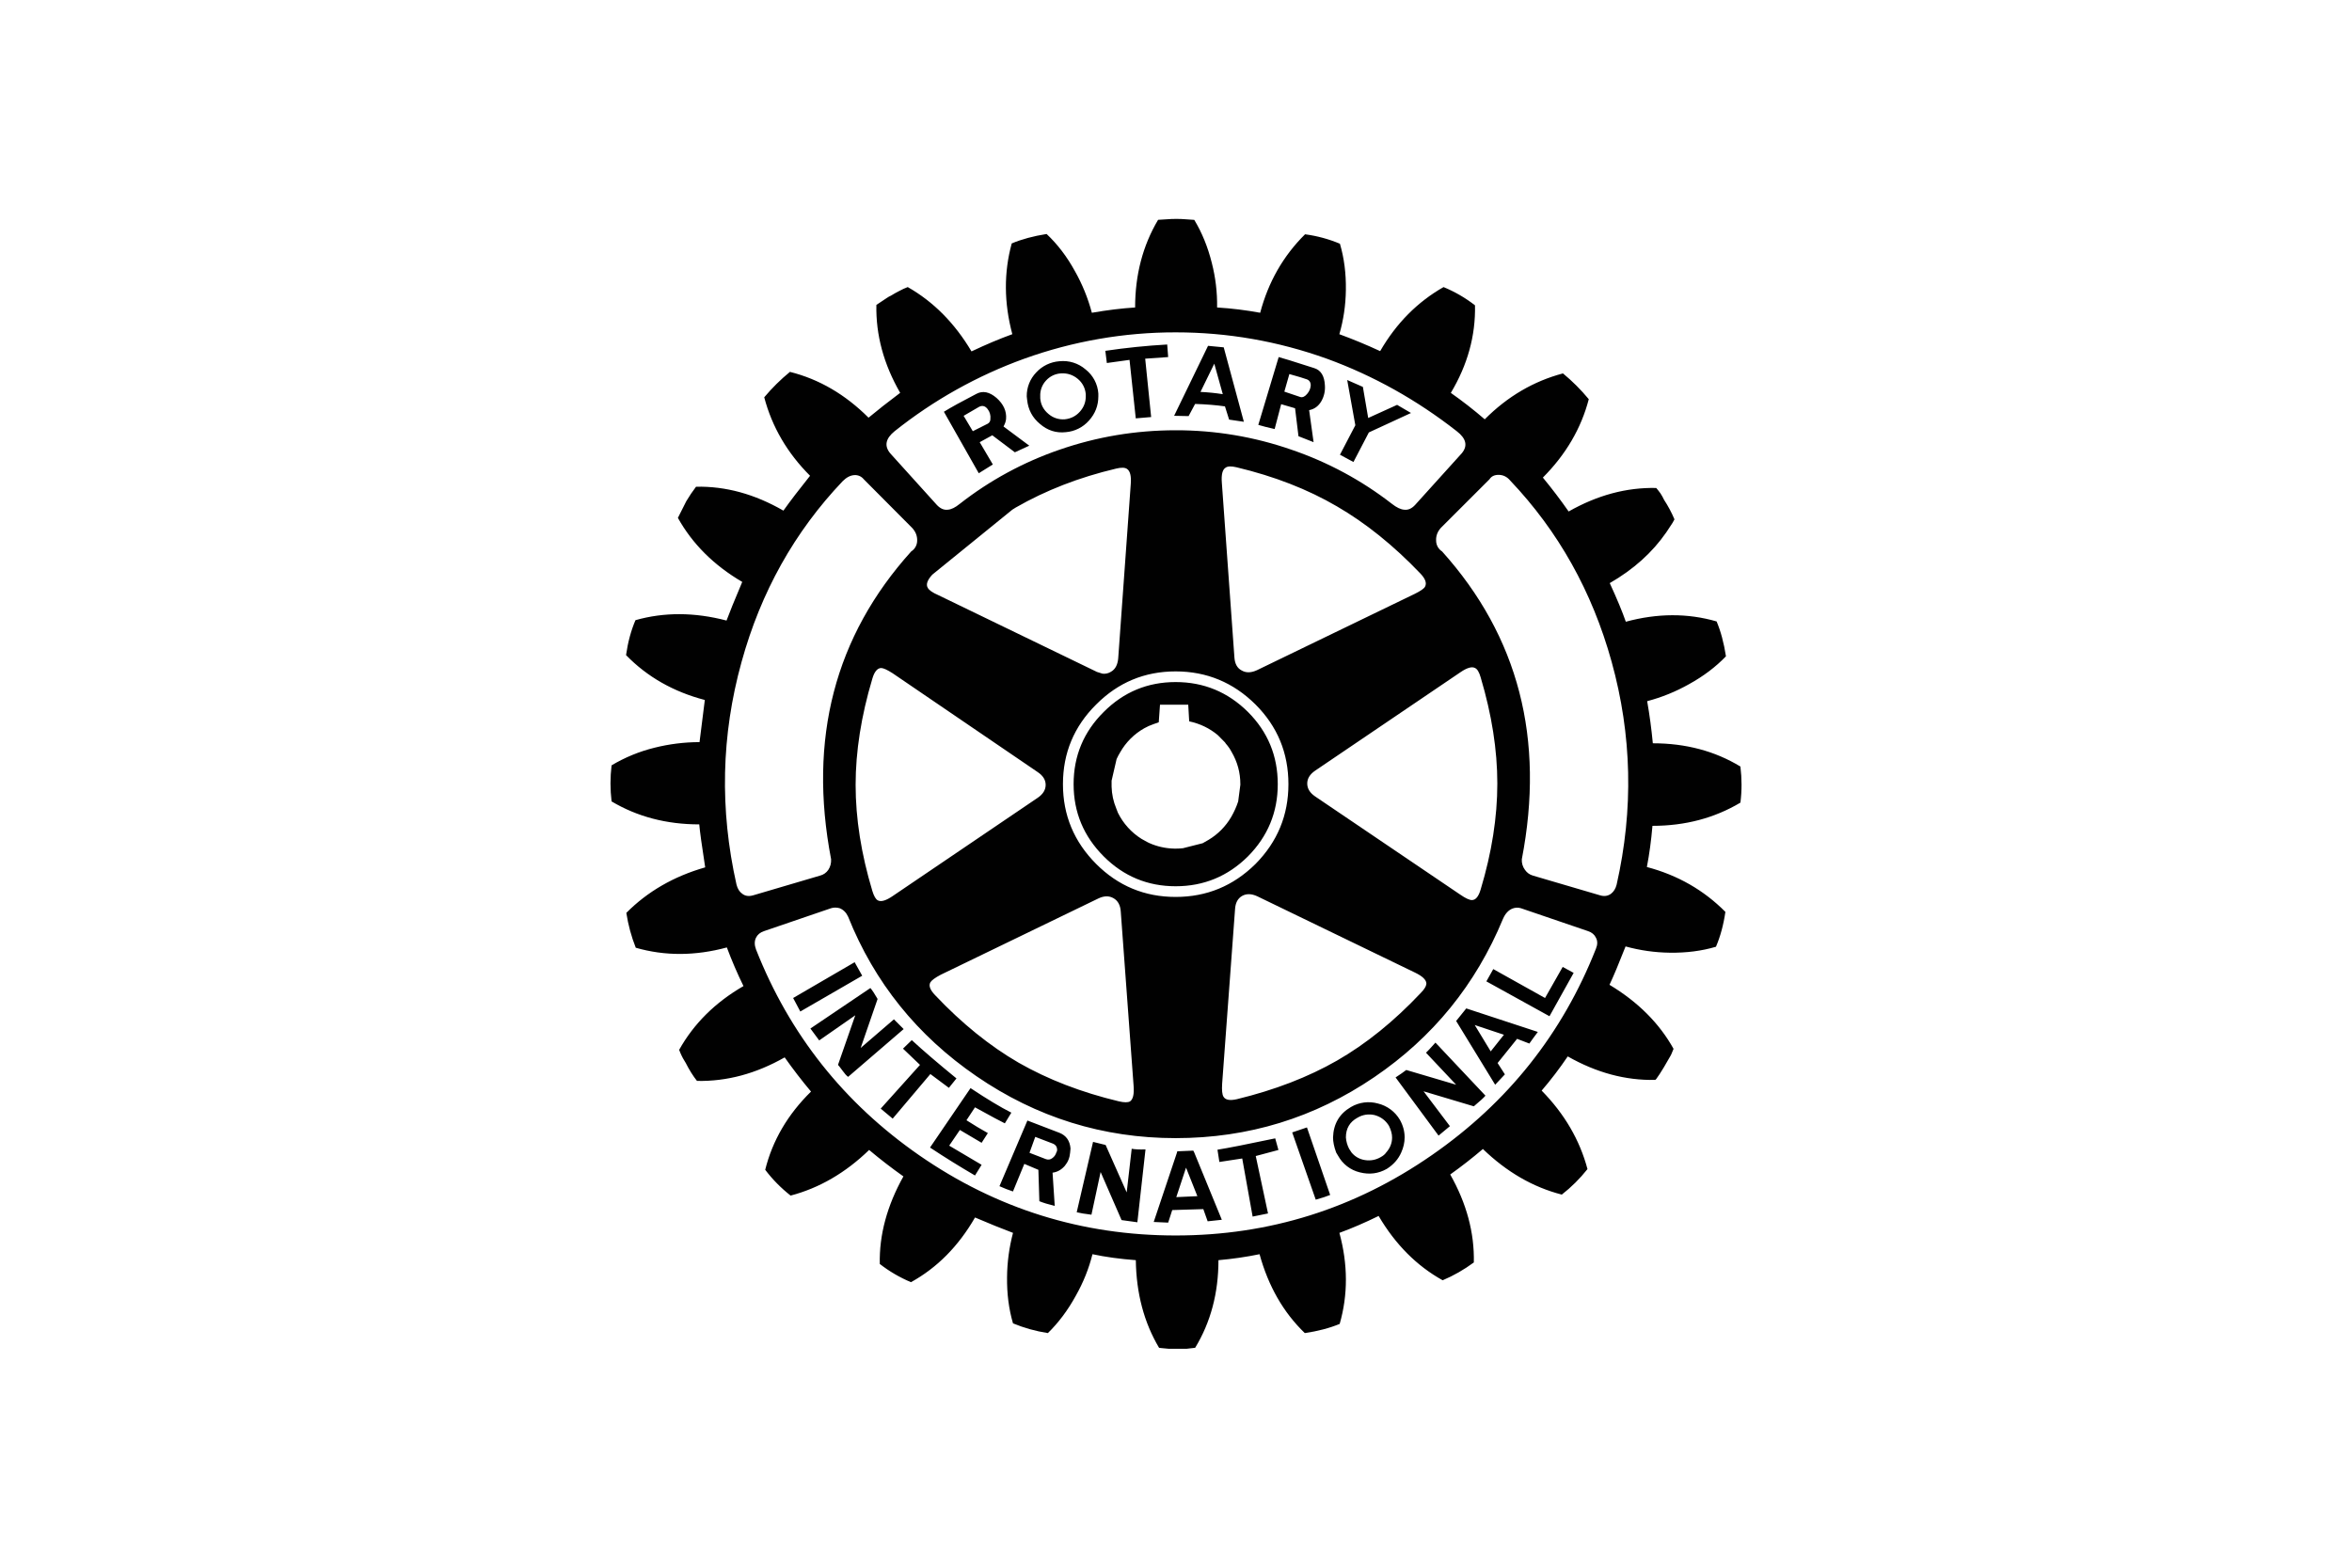 <?xml version="1.0" encoding="utf-8"?>
<!-- Generator: Adobe Illustrator 24.0.1, SVG Export Plug-In . SVG Version: 6.00 Build 0)  -->
<svg version="1.1" id="Layer_1" xmlns="http://www.w3.org/2000/svg" xmlns:xlink="http://www.w3.org/1999/xlink" x="0px" y="0px"
	 viewBox="0 0 1200 800" style="enable-background:new 0 0 1200 800;" xml:space="preserve">
<style type="text/css">
	.st0{fill-opacity:0.996;}
</style>
<path class="st0" d="M810.6,203.71c-3.96-4.79-8.37-9.2-13.17-13.16c-14.97,3.96-28.28,11.76-39.91,23.43
	c-5.54-4.78-11.32-9.28-17.3-13.49c8.55-14.3,12.66-29.19,12.33-44.68c-4.9-3.81-10.3-6.95-16.05-9.31
	c-13.33,7.59-24.12,18.48-32.34,32.68c-6.82-3.17-13.76-6.04-20.82-8.63c2.13-7.3,3.23-14.83,3.33-22.6
	c0.12-8.45-0.89-16.31-3.04-23.57c-5.69-2.39-11.67-4.01-17.79-4.82c-11.12,11.02-18.75,24.37-22.89,40.05
	c-7.26-1.34-14.6-2.25-21.98-2.7c0.12-7.67-0.79-15.32-2.7-22.75c-2.03-8.13-5.02-15.46-8.96-21.98h-0.34l-4-0.28
	c-1.6-0.13-3.21-0.2-4.81-0.19c-1.71,0-3.31,0.06-4.82,0.19l-4.48,0.28c-7.81,13.15-11.72,28.06-11.72,44.73
	c-6.81,0.42-14.17,1.32-22.07,2.7c-1.97-7.45-4.89-14.61-8.68-21.31c-4.04-7.36-8.84-13.65-14.41-18.89
	c-6.74,1.06-12.67,2.67-17.79,4.81c-4.07,14.85-3.98,30.29,0.3,46.32c-6.5,2.35-13.44,5.28-20.83,8.78
	c-8.55-14.4-19.39-25.34-32.53-32.82c-1.39,0.51-2.88,1.2-4.48,2.07c-1.37,0.69-2.71,1.45-4.01,2.26c-0.78,0.34-1.52,0.76-2.22,1.25
	l-5.29,3.52c-0.32,15.29,3.72,30.25,12.14,44.87c-6.29,4.72-11.67,8.96-16.14,12.68c-11.86-11.85-25.22-19.65-40.1-23.38
	c-4.77,3.9-9.16,8.25-13.12,12.97c3.96,15.06,11.75,28.42,23.38,40.05c-5.56,6.94-10.09,12.87-13.59,17.79
	c-14.66-8.46-29.51-12.52-44.58-12.2c-1.81,2.38-3.46,4.84-4.97,7.38l-4.29,8.52c7.45,13.34,18.4,24.23,32.83,32.68
	c-4.06,9.61-6.72,16.18-8.01,19.71c-16.35-4.27-31.84-4.34-46.46-0.19c-2.25,5.23-3.86,11.19-4.81,17.83
	c10.79,11.09,24.19,18.72,40.19,22.9l-2.7,21.5c-7.73,0.01-15.44,0.97-22.94,2.85c-7.72,1.9-15.11,4.93-21.93,9
	c-0.74,6.11-0.74,12.3,0,18.41c13.15,7.81,28.05,11.72,44.73,11.72c0.31,3.62,1.33,10.94,3.03,21.93
	c-16.03,4.59-29.44,12.34-40.24,23.23c0.97,6.2,2.57,12.13,4.82,17.79c14.85,4.27,30.33,4.22,46.47-0.15
	c2.51,6.7,5.33,13.28,8.48,19.71c-14.4,8.32-25.33,19.17-32.82,32.54c0.74,2.01,1.64,3.89,2.7,5.59c0.19,0.39,0.41,0.76,0.67,1.11
	c1.79,3.54,3.7,6.59,5.73,9.16c15.17,0.32,30.08-3.68,44.74-12.01c4.24,6,8.72,11.83,13.44,17.45
	c-11.85,11.63-19.65,24.94-23.37,39.91c3.72,4.92,8.05,9.31,12.96,13.17c14.66-3.86,28.01-11.62,40.06-23.29
	c5.64,4.74,11.48,9.24,17.49,13.5c-8.35,14.94-12.37,29.83-12.05,44.68c4.83,3.76,10.12,6.86,15.91,9.3
	c13.34-7.36,24.23-18.36,32.68-33.02c7.26,3.11,13.72,5.73,19.38,7.85c-1.95,7.38-2.97,14.98-3.04,22.61
	c-0.1,8.45,0.9,16.3,3.04,23.57c5.66,2.34,11.58,4,17.79,4.96c5.46-5.33,10.21-11.69,14.27-19.09c3.86-6.84,6.67-13.9,8.48-21.16
	c6.62,1.42,13.99,2.43,22.12,3.04c0.23,16.9,4.18,31.81,11.86,44.72c0.32,0,0.69,0.05,1.11,0.14l3.71,0.35h9.3l4.29-0.49
	c7.93-13.05,11.89-27.95,11.89-44.72c7.04-0.61,14.04-1.62,20.97-3.04c4.5,16.36,12.2,29.77,23.09,40.25
	c6.63-0.97,12.55-2.52,17.79-4.68c4.27-14.84,4.24-30.33-0.14-46.46c6.39-2.35,13.06-5.22,20.01-8.63
	c8.54,14.52,19.43,25.47,32.67,32.82c5.56-2.35,10.86-5.38,15.91-9.1c0.32-15.17-3.7-30.13-12.05-44.88
	c5.74-4.09,11.31-8.43,16.67-13.01c12.18,11.76,25.6,19.51,40.26,23.27c4.87-3.8,9.27-8.17,13.1-13.02
	c-3.95-14.85-11.74-28.19-23.38-40.05c4.77-5.56,9.21-11.38,13.31-17.45c14.62,8.32,29.51,12.32,44.67,11.99l0.49-0.47
	c1.09-1.48,2.38-3.46,3.86-5.93c1.38-2.35,2.55-4.37,3.52-6.08l0.33-0.67c0.42-1.06,0.79-1.97,1.11-2.7
	c-7.25-13.05-18.15-23.94-32.68-32.68c2.02-4.27,4.75-10.8,8.2-19.58c7.36,2.03,14.87,3.1,22.55,3.2
	c8.45,0.12,16.31-0.89,23.57-3.04c2.24-5.24,3.85-11.17,4.81-17.79c-11.02-11.12-24.37-18.75-40.06-22.9
	c1.26-6.52,2.21-13.53,2.85-21.01c16.67,0,31.63-3.96,44.88-11.85c0.76-6.08,0.76-12.21,0-18.41
	c-13.02-7.91-27.92-11.87-44.69-11.87c-0.68-7.2-1.64-14.37-2.89-21.49c7.44-1.96,14.6-4.87,21.3-8.64
	c7.39-4.07,13.69-8.83,18.9-14.26c-1.06-6.84-2.65-12.77-4.77-17.79c-14.74-4.27-30.19-4.22-46.32,0.15
	c-1.83-5.24-4.56-11.81-8.2-19.71c12.09-6.95,21.71-15.58,28.87-25.94l3.18-4.82c0.33-0.64,0.65-1.23,0.97-1.78
	c-1.46-3.47-3.24-6.79-5.3-9.94c-0.55-1.17-1.17-2.29-1.88-3.37c-0.67-0.93-1.38-1.83-2.12-2.7c-15.17-0.33-30.06,3.68-44.69,12
	c-4.15-5.94-8.54-11.71-13.15-17.3C798.93,231.91,806.74,218.55,810.6,203.71 M759.94,244.58c0.96-1.51,2.49-2.26,4.63-2.26
	c2.33,0,4.31,0.96,5.92,2.88c24.58,25.87,41.85,56.69,51.76,92.45c10.39,37.5,11.24,75.43,2.56,113.8
	c-0.51,2.01-1.46,3.56-2.84,4.62c-1.6,1.19-3.49,1.46-5.63,0.81l-34.27-10.07c-1.63-0.46-3.05-1.49-4-2.89
	c-1.18-1.57-1.75-3.5-1.63-5.45c11.85-61.33-1.71-113.7-40.69-157.08c-1.87-1.18-3.01-3.23-3.03-5.44c-0.14-2.45,0.67-4.63,2.4-6.56
	L759.94,244.58 M625.32,238.65c1.06-0.77,2.92-0.83,5.59-0.19c19.25,4.59,36.3,11.23,51.15,19.91c14.74,8.55,28.94,19.97,42.6,34.27
	c2.57,2.67,3.37,4.92,2.4,6.75c-0.51,0.97-2.27,2.19-5.25,3.66l-80.5,38.95c-2.99,1.38-5.59,1.43-7.8,0.14
	c-2.25-1.15-3.49-3.38-3.71-6.7l-6.41-89.12C623.06,242.17,623.71,239.62,625.32,238.65 M658.95,229.5
	c-19.01-6.62-39-9.97-59.13-9.93c-20.41,0-40.17,3.31-59.29,9.93c-18.34,6.31-35.51,15.62-50.8,27.57
	c-2.35,1.93-4.42,2.94-6.22,3.04c-1.93,0.23-3.76-0.58-5.5-2.41l-23.86-26.41c-3.08-3.76-2.33-7.5,2.27-11.23
	c19.89-15.87,42.24-28.38,66.18-37.02c24.77-8.91,50.89-13.46,77.22-13.44c26.41,0,52.12,4.48,77.12,13.44
	c23.71,8.64,45.82,20.98,66.32,37.02c4.82,3.72,5.68,7.47,2.55,11.23l-23.85,26.41c-1.71,1.83-3.52,2.64-5.45,2.41
	c-1.83-0.1-3.96-1.11-6.41-3.04C694.69,245.1,677.41,235.79,658.95,229.5 M745.04,343.1c3.4-2.34,5.92-3.08,7.52-2.21
	c1.16,0.51,2.13,2.12,2.89,4.81c5.66,18.99,8.49,37.03,8.49,54.13c0,17.22-2.83,35.23-8.49,54.03c-1.06,3.63-2.55,5.45-4.47,5.45
	c-1.29,0-3.27-0.92-5.93-2.76L671,406.43c-2.7-1.83-4.04-4.03-4.04-6.6c0-2.54,1.35-4.72,4.04-6.56L745.04,343.1 M599.82,342.62
	c15.81,0,29.39,5.63,40.73,16.87c11.21,11.21,16.81,24.78,16.81,40.68c0,15.81-5.6,29.39-16.81,40.73
	c-11.35,11.21-24.92,16.81-40.73,16.81s-29.33-5.61-40.53-16.81c-11.32-11.35-16.97-24.92-16.97-40.73
	c0-15.9,5.66-29.47,16.97-40.68C570.49,348.25,584,342.62,599.82,342.62 M630.13,463.94c0.19-3.19,1.37-5.42,3.52-6.7
	c2.24-1.29,4.86-1.24,7.85,0.15l80.46,38.94c3.72,1.79,5.65,3.61,5.78,5.44c0,1.39-0.97,3.04-2.89,4.97
	c-13.6,14.42-27.81,25.92-42.66,34.46c-14.75,8.45-31.78,15.02-51.09,19.71c-3.63,0.84-5.93,0.41-6.89-1.29
	c-0.65-1.07-0.88-3.25-0.67-6.57L630.13,463.94 M766.83,468.9c1.16-2.67,2.76-4.42,4.82-5.25c1.37-0.54,2.88-0.61,4.29-0.19
	l34.32,11.71c1.92,0.65,3.25,1.76,4,3.37c0.87,1.61,0.87,3.47,0,5.59c-17.1,43.38-44.99,78.49-83.68,105.31
	c-39.39,27.35-82.98,41.03-130.76,41.03c-47.85,0-91.43-13.62-130.76-40.87c-38.48-26.71-66.25-61.74-83.35-105.12
	c-0.83-2.26-0.83-4.24,0-5.94c0.77-1.6,2.13-2.72,4.06-3.37l34.27-11.71c1.38-0.42,2.83-0.42,4.34,0c1.92,0.76,3.37,2.22,4.34,4.34
	c13.43,33.54,35.26,60.68,65.5,81.41c30.69,21.04,64.56,31.58,101.6,31.58c37.09,0,70.85-10.37,101.31-31.09
	C731.05,529.37,752.95,502.44,766.83,468.9 M467.94,275.96c-0.02,2.21-1.17,4.26-3.04,5.44c-39.01,43.28-52.64,95.65-40.87,157.08
	c0.1,2.03-0.38,3.84-1.45,5.45c-0.99,1.43-2.46,2.46-4.15,2.89l-34.17,10.07c-2.22,0.64-4.09,0.37-5.59-0.82
	c-1.39-0.97-2.35-2.51-2.9-4.63c-8.64-38.37-7.79-76.24,2.56-113.61c9.83-35.7,27.03-66.46,51.62-92.3c1.92-1.93,3.9-2.96,5.93-3.08
	c1.86-0.13,3.65,0.67,4.81,2.12l24.69,24.82C467.18,271.33,468.03,273.52,467.94,275.96 M473.38,300.01
	c-1.06-1.7-0.3-3.95,2.27-6.75l40.83-33.16c0.63-0.42,1.23-0.79,1.77-1.11c15.27-8.77,32.31-15.39,51.15-19.85
	c2.65-0.65,4.53-0.6,5.59,0.14c1.6,1.06,2.25,3.63,1.93,7.71l-6.41,89.07c-0.32,3.31-1.56,5.56-3.71,6.75
	c-1.27,0.81-2.79,1.15-4.29,0.97l-3.09-0.97c-0.09-0.13-0.19-0.19-0.29-0.19l-80.44-38.94C475.8,302.43,474.03,301.2,473.38,300.01
	 M449.53,340.89c1.15,0,3.13,0.9,5.93,2.7l73.84,50.32c2.8,1.83,4.2,4.03,4.2,6.61c0,2.54-1.34,4.72-3.99,6.55l-74.04,50.18
	c-3.44,2.35-5.95,3.08-7.57,2.22c-1.06-0.52-2.01-2.13-2.83-4.83c-5.68-18.89-8.53-36.93-8.53-54.12c0-17.09,2.85-35.16,8.53-54.18
	C446.11,342.79,447.6,340.98,449.53,340.89 M560.39,458.49c2.9-1.39,5.46-1.43,7.71-0.14c2.25,1.28,3.49,3.52,3.71,6.74l6.56,89.07
	c0.32,4.18-0.28,6.8-1.79,7.86c-1.06,0.64-2.97,0.64-5.74,0c-19.15-4.59-36.2-11.17-51.14-19.72c-14.75-8.55-28.96-20.03-42.6-34.46
	c-2.57-2.67-3.38-4.85-2.42-6.55c0.65-1.06,2.4-2.34,5.26-3.86L560.39,458.49 M408.32,516.18l31.58-18.26l-3.86-6.9l-31.38,18.27
	L408.32,516.18 M493.1,571.67l4.34-6.6c8.32,4.59,13.4,7.32,15.23,8.18l3.32-5.45c-5.52-2.79-12.46-6.97-20.82-12.53L474.5,585.6
	c7.51,4.97,15.16,9.72,22.94,14.26l3.38-5.45l-16.54-9.78l5.45-8l11.09,6.55l3.18-4.96C500.69,576.39,497.05,574.2,493.1,571.67
	 M465.2,530.78l-4.49,4.34l8.68,8.3l-20.05,22.31l6.11,5.11l19.23-22.75l9.45,7.04l3.86-4.81
	C478.58,542.63,470.98,536.13,465.2,530.78 M447.75,509.78c-1.39-2.45-2.61-4.31-3.66-5.59l-30.62,20.67
	c0.97,1.38,2.47,3.4,4.49,6.07l18.41-12.82l-8.82,25.3c0.33,0.32,1.13,1.35,2.41,3.08c0.97,1.38,1.88,2.4,2.75,3.04l28.34-24.39
	l-4.97-4.97l-16.96,14.6L447.75,509.78 M584.44,586.55c-3.08,0.1-5.43-0.01-7.04-0.33l-2.56,22.27l-10.75-24.2l-6.41-1.58
	l-8.34,35.91c1.6,0.42,4.11,0.83,7.52,1.25l4.68-21.78l10.69,24.53l8.06,1.11L584.44,586.55 M540.53,578.08l-16.34-6.27
	l-14.26,33.51c2.25,1.02,4.54,1.92,6.89,2.69l5.79-14.07l7.18,3.03l0.49,16.01c1.83,0.76,4.45,1.58,7.85,2.41l-1.11-16.96
	c2.45-0.33,4.54-1.5,6.27-3.52c1.6-1.94,2.5-4.18,2.7-6.75l0.19-2.07C545.85,582.11,543.97,579.45,540.53,578.08 M537.35,583.66
	c1.16,0.55,1.79,1.35,1.93,2.41c0.18,0.71,0.06,1.46-0.34,2.07c-0.34,1.17-1.07,2.2-2.08,2.89c-0.91,0.73-2.15,0.92-3.23,0.49
	l-8.33-3.22v-0.15l2.89-8L537.35,583.66 M666.81,575.33l-7.52,2.55l12.01,34.32c3.11-0.86,5.57-1.67,7.36-2.41L666.81,575.33
	 M652.26,586.84l-1.64-5.93c-14.3,3.02-24.11,4.95-29.46,5.79l0.97,6.26l11.66-1.78l5.31,29.65l7.85-1.6l-6.26-29.3L652.26,586.84
	 M600.64,587.52l-0.14,0.63l-11.87,35.43l7.38,0.33l2.07-6.41l15.86-0.48l2.21,6.22l7.23-0.78l-14.07-34.32l-0.49-0.97
	L600.64,587.52 M605.12,595.86l5.78,14.55l-10.75,0.49L605.12,595.86 M680.12,580.43c0,2.25,0.53,4.82,1.59,7.71l0.96,1.6
	c2.32,4.28,6.35,7.38,11.09,8.52c4.91,1.25,9.52,0.66,13.79-1.78c3.4-2.15,5.86-4.93,7.36-8.34c1.16-2.57,1.74-5.14,1.74-7.71
	c0-3.08-0.8-6.07-2.41-8.96c-2.44-4.18-6.48-7.19-11.19-8.34c-4.64-1.31-9.62-0.67-13.78,1.78
	C683.39,568.32,680.34,573.49,680.12,580.43 M686.68,580.44c0-4.57,1.97-7.93,5.92-10.07c2.65-1.59,5.83-2.06,8.82-1.31
	c3.11,0.87,5.53,2.68,7.23,5.45c1.06,2.15,1.6,4.13,1.6,5.93c0,2.89-1.01,5.46-3.04,7.71c-0.56,0.86-1.51,1.67-2.89,2.41
	c-2.38,1.37-5.15,1.87-7.86,1.44c-2.7-0.38-5.16-1.75-6.89-3.86l-1.25-1.92C687.39,584.42,686.83,582.46,686.68,580.44
	 M732.37,532.05c-2.67,2.99-4.27,4.7-4.82,5.16l15.38,16.33l-25.45-7.52c-1.38,1.06-3.2,2.33-5.45,3.8l21.93,29.69l5.79-4.82
	l-13.44-17.79l25.64,7.66c3.18-2.66,5.16-4.47,5.93-5.44L732.37,532.05 M782.21,529.83c1.38-1.83,2.18-2.91,2.4-3.23l-36.52-12
	l-5.16,6.41l19.91,32.54l4.96-5.3l-3.72-5.78l9.94-12.35l6.26,2.41L782.21,529.83 M767.31,528.04l-6.74,8.48l-8.15-13.44
	L767.31,528.04 M802.88,496.47l-5.59-3.04l-9.01,15.85l-26.41-14.75l-3.52,6.27l32.2,17.79L802.88,496.47 M636.69,363.29
	c-10.25-10.15-22.55-15.23-36.87-15.23c-14.31,0-26.53,5.07-36.68,15.23c-10.24,10.16-15.38,22.44-15.38,36.87
	c0,14.34,5.13,26.62,15.38,36.88c10.15,10.14,22.38,15.22,36.68,15.22c14.33,0,26.62-5.07,36.86-15.22
	c10.16-10.25,15.24-22.54,15.24-36.88C651.92,385.74,646.84,373.45,636.69,363.29 M625.31,379.34c0.74,0.83,1.43,1.74,2.08,2.7
	l0.96,1.64c2.99,5.11,4.48,10.6,4.48,16.48v0.35l-1.11,8.48c-0.87,2.67-2.04,5.28-3.52,7.85c-2.8,4.82-6.78,8.86-11.56,11.72
	c-1.07,0.61-2.08,1.18-3.04,1.74l-10.07,2.55c-1.12,0.13-2.24,0.19-3.37,0.19h-1.11c-4.42-0.09-8.78-1.07-12.82-2.89l-0.97-0.49
	c-0.96-0.54-1.92-1.07-2.89-1.6c-5.15-3.24-9.3-7.84-12-13.29c-0.3-0.7-0.57-1.41-0.82-2.13c-1.49-3.55-2.31-7.34-2.41-11.19v-0.47
	v-0.49v-0.34v-1.1v-0.68l2.55-11.03c0.55-1.19,1.14-2.31,1.79-3.38c2.91-5.16,7.18-9.43,12.35-12.34c1.48-0.83,3.02-1.53,4.63-2.07
	l2.74-0.97l0.63-8.96h14.41l0.49,8.48c5.56,1.19,10.42,3.54,14.6,7.04l3.67,3.71C625.13,378.99,625.25,379.16,625.31,379.34
	 M508.47,203.09c-3.63-3.13-7.06-3.83-10.26-2.13c-7.46,3.86-12.99,6.91-16.63,9.16l17.79,31.38l7.18-4.48l-6.7-11.37l6.42-3.52
	l11.52,8.68l7.36-3.38L512,217.64c0.76-1.38,1.2-2.66,1.3-3.85C513.62,209.83,512.01,206.26,508.47,203.09 M505.3,213.79
	c0.06,0.98-0.45,1.91-1.3,2.4l-7.67,3.86l-4.68-7.85l7.71-4.49c1.7-0.96,3.2-0.64,4.48,0.97C505,210.12,505.52,211.96,505.3,213.79
	 M564.72,185.25l11.57-1.6l3.18,29.84l7.85-0.67l-3.04-29.79l11.72-0.82l-0.49-6.41c-10.57,0.6-21.1,1.67-31.57,3.23L564.72,185.25
	 M528.67,190.07c-3.15,3.27-4.88,7.65-4.82,12.19l0.19,1.74c0.51,5.04,2.7,9.16,6.56,12.34c3.86,3.34,8.24,4.74,13.15,4.2
	c4.57-0.36,8.83-2.49,11.86-5.93c3.18-3.54,4.77-7.64,4.77-12.34v-1.45c-0.33-4.86-2.72-9.35-6.56-12.34
	c-3.67-3.16-8.49-4.65-13.3-4.14C535.99,184.68,531.75,186.72,528.67,190.07 M530.74,203.23v-0.97c-0.15-2.95,0.89-5.83,2.89-8
	c1.97-2.22,4.75-3.56,7.71-3.72c3.21-0.19,6.04,0.73,8.49,2.75c2.45,2.02,3.82,4.64,4.14,7.85v1.11c0,2.99-1.01,5.61-3.04,7.86
	c-2.03,2.25-4.58,3.54-7.66,3.86c-3.04,0.25-6.05-0.74-8.34-2.74C532.37,209.1,530.98,206.44,530.74,203.23 M675.97,196.67
	c-0.23-4.82-2.04-7.77-5.45-8.82c-10.7-3.44-16.74-5.32-18.13-5.64l-10.4,34.61c2.12,0.64,4.9,1.35,8.34,2.12l3.33-12.68l7.09,2.07
	l1.74,14.27l7.71,3.04l-2.27-16.34c2.7-0.51,4.79-2.06,6.27-4.63C675.57,202.2,676.17,199.53,675.97,196.67 M666.33,193.44
	c1.6,0.42,2.41,1.49,2.41,3.23c-0.1,1.57-0.69,3-1.79,4.29c-1.15,1.41-2.33,1.96-3.52,1.64l-8.15-2.75l2.56-8.96
	C662.44,192.17,665.28,193.03,666.33,193.44 M624.35,177.25l-8-0.77l-17.31,35.71l7.39,0.15l3.32-6.21
	c5.69,0.19,10.77,0.6,15.23,1.25l2.12,6.75l7.52,1.11L624.35,177.25 M619.53,185.59l4.34,15.56c-3.77-0.59-7.57-0.98-11.38-1.15
	L619.53,185.59 M695.35,197.44l-8-3.52l4.15,23.09l-7.85,15.04l6.89,3.71l7.86-15.09l21.5-9.92c-3.13-1.81-5.49-3.18-7.09-4.15
	l-14.75,6.7L695.35,197.44L695.35,197.44z"/>
</svg>
